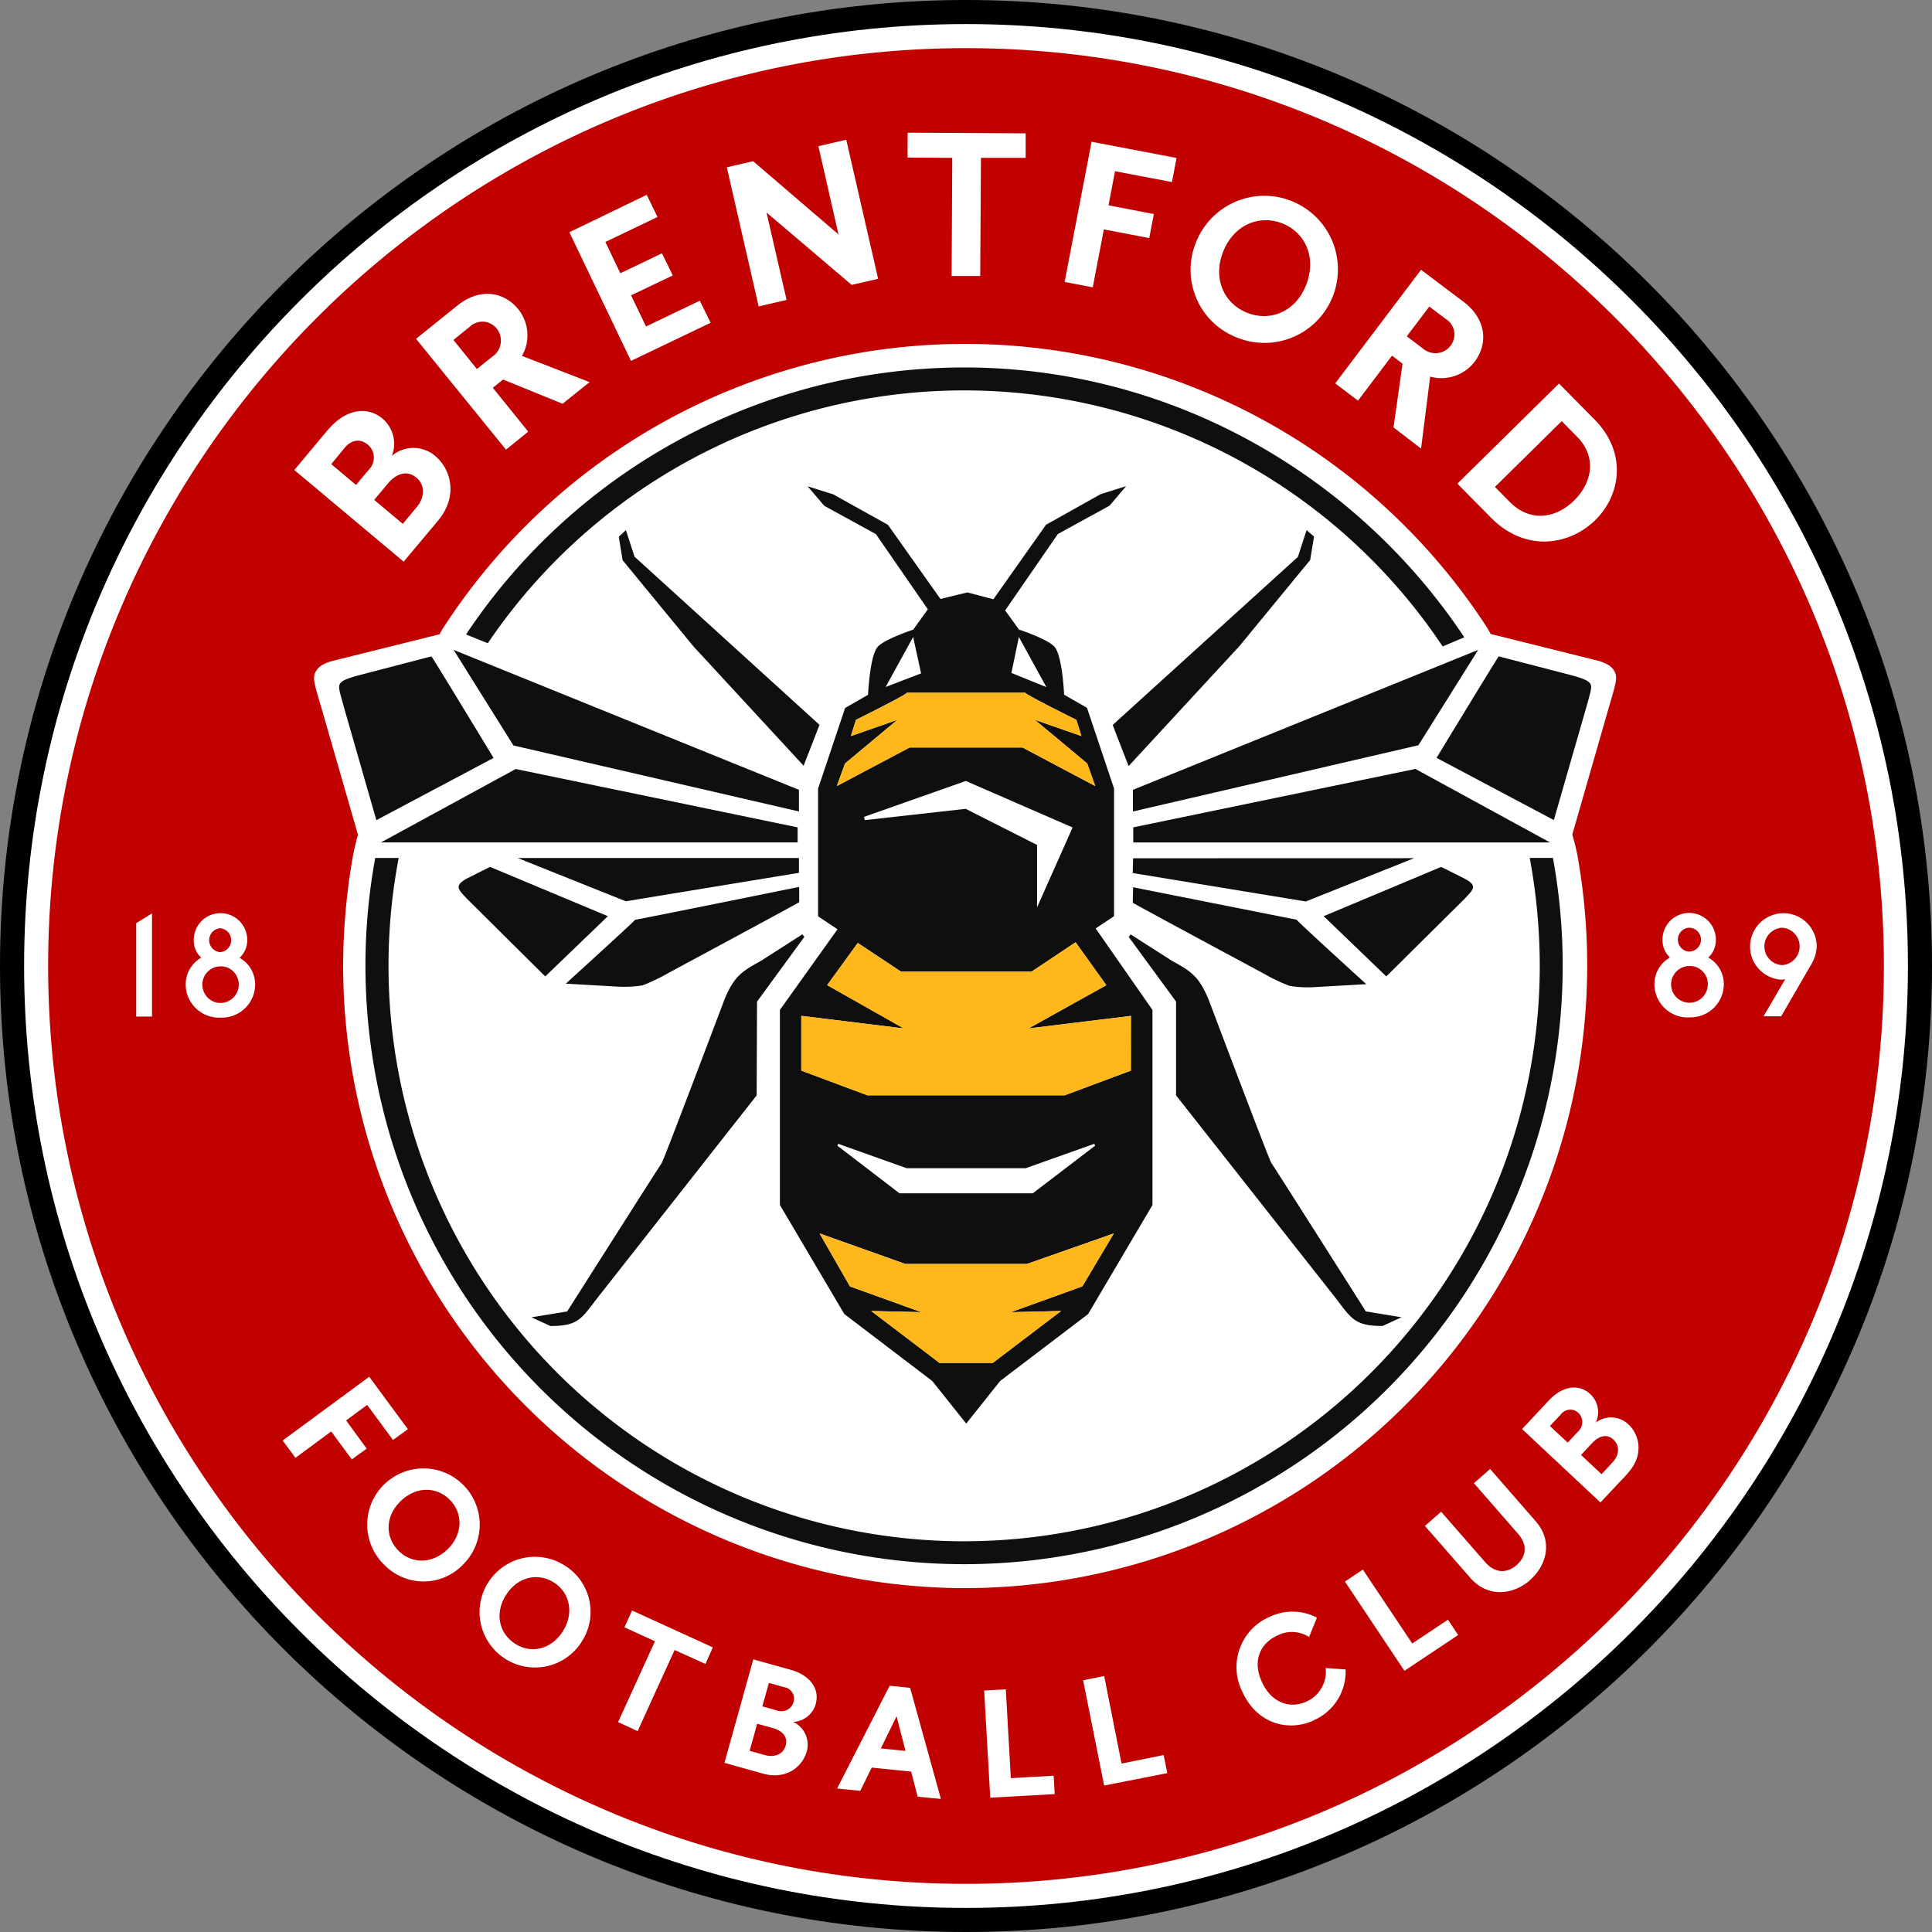 <svg xmlns="http://www.w3.org/2000/svg" width="500" height="500" fill="none"><rect width="100%" height="100%" fill="#808080" stroke="none"/><path fill="#000" d="M250 500C112.17 500 0 387.85 0 250S112.16 0 250 0c137.86 0 250 112.15 250 250S387.85 500 250 500Z"/><path fill="#fff" d="M250 493.77C115.6 493.77 6.24 384.42 6.24 250 6.23 115.58 115.59 6.23 250.01 6.23c134.42 0 243.76 109.35 243.76 243.77 0 134.42-109.35 243.77-243.76 243.77Z"/><path fill="#0F0F0F" d="M401.9 222.03h-6a153.88 153.88 0 0 1 2.6 28 149.02 149.02 0 0 1-101.9 141.21 148.96 148.96 0 0 1-193.42-169.2h-6.06a154.84 154.84 0 0 0 33.4 127.06 155.02 155.02 0 0 0 119 55.71 154.96 154.96 0 0 0 118.98-55.7 154.98 154.98 0 0 0 33.4-127.08ZM249.52 95.1a154.9 154.9 0 0 0-128.91 69.1l5.63 2.27a148.86 148.86 0 0 1 247.12.82l5.6-2.36c-27.73-41.72-75.58-69.83-129.44-69.83Zm162 81.76v.05c-.48-.75-1.55-1.28-5.13-2.24l-18.51-4.8c-.13 0-16.09 26.26-16.09 26.26l30.34 16.1 8.56-29.73c1.05-3.89 1.4-4.79.83-5.64Zm-15.62 45.17a153.88 153.88 0 0 1 2.6 28 149.02 149.02 0 0 1-101.9 141.21 148.96 148.96 0 0 1-193.42-169.2h-6.06a154.84 154.84 0 0 0 33.4 127.06 155.02 155.02 0 0 0 119 55.71 154.96 154.96 0 0 0 118.98-55.7 154.98 154.98 0 0 0 33.4-127.08h-6ZM366.3 199l-73 15.12v3.91h107.86L366.31 199Zm-73.11 5.41.02 5.6 73.87-17.14 15.47-24.68-89.36 36.22Zm88.02 25.03c-.06-.64-.63-1.23-2.24-2.08l-5.97-3.01-30.42 12.76 16.2 15.58 20.14-19.96c1.4-1.48 2.35-2.37 2.3-3.29ZM179.95 118.3a148.85 148.85 0 0 1 193.41 49l5.6-2.37c-27.73-41.72-75.58-69.83-129.44-69.83a154.9 154.9 0 0 0-128.91 69.1l5.63 2.27a148.86 148.86 0 0 1 53.71-48.17Zm113.3 103.82-.1 3.82 44.8 7.36 28-11.2-72.7.02Zm51 112c5.47 6.79 5.6 9.04 13.56 9.04l4.9-2.25-9.23-1.52s-23.88-37.66-24.44-38.38c-.58-.76-16.13-42-16.13-42-2.64-6.58-4.88-7.71-9.6-10.35l-10.69-6.83-.5.65 12.25 16.72v24.28l39.88 50.65ZM327 251.93a47.55 47.55 0 0 0 6.7 3.2c2.19.37 4.4.48 6.62.33l13.27-.76s-18.01-16.38-18.01-16.68c-.8-.13-42.36-8.4-42.36-8.4l.05.04-.09 3.97c0 .14 33.82 18.3 33.82 18.3Zm-34.82-53.77 28.54-30.9 18.35-22.32 1-6.08-1.9-1.64-2.26 6.92-47.92 43.48c.13.42 4.09 10.59 4.09 10.59l.1-.05ZM241.3 357.41l8.77 11 8.76-11 22.77-17.33 16.66-28.23v-50.47l-14.7-21.1 4.75-3.17v-33.05l-7-20.88-5.92-3.4s-.42-9.78-2.4-12.29c-1.6-2.03-9.28-4.56-9.28-4.56l-3.58-4.95 13.64-19.77 13.38-7.34 4.28-5.04-6.58 2.07-14.12 7.91-13.62 19.28-6.72-1.77-7 1.7-13.59-19.2-14.16-7.89-6.6-2.07 4.3 5.04 13.37 7.33 13.44 19.47-3.8 5.26s-7.7 2.53-9.28 4.56c-1.97 2.5-2.4 12.3-2.4 12.3l-5.93 3.4-7 20.87v33.05l5.03 3.35-14.91 20.88v50.48l16.66 28.21 22.78 17.35Zm38.83-24.5-18.5 6.68 12.97-.31h.02l-17.68 13.44h-13.77l-17.68-13.44 12.95.3h.03l-18.5-6.67-7.84-13.69v-.01l22.2 7.9h31.45l22.47-7.89.03-.01-8.15 13.7Zm-12.82-24.08H232.8l-16.08-12.32.2-.5 17.75 6.32h30.8l17.76-6.32.2.5-16.12 12.32Zm-3.62-144 7.14 13-9.08-3.67 1.94-9.33Zm-27.35-.01 2.06 9.45-9.21 3.54 7.15-13Zm-17.64 32.76 13.51-11.26.05-.04-12.03 4.2h-.02l1.32-4.2s13-6.44 13.17-7h30.66v.02c.37.66 13.19 6.98 13.19 6.98l1.32 4.2-11.99-4.18-.07-.02 13.56 11.3 2.06 5.82v.02l-18.8-9.97-.02-.01h-29.2l-18.82 9.98 2.1-5.84Zm31.25 11.75-26.13 2.92-.23-.84 26.38-9.3 27.64 12.04-9.22 20.72v-16.2l-18.44-9.33Zm-42.56 53.57 26.43 3.24h.07l-19.8-11.2 7.9-10.89.02-.02 11.2 7.43h33.78l11.39-7.6 7.95 11.1-20.13 11.2 26.49-3.25h.01l-.01 14.16-17.14 6.4h-51.02l-17.14-6.4V262.9Zm4.69-75.32-47.86-43.51-2.23-6.86-1.83 1.7.99 6.07 18.31 22.28 28.52 30.9s3.96-10.16 4.1-10.58ZM156 334.14l39.82-50.65.1-24.27 12.25-16.76-.52-.65-10.68 6.84c-4.7 2.63-7 3.77-9.6 10.34 0 0-15.56 41.23-16.12 42v.02c-.56.75-24.47 38.4-24.47 38.4l-9.23 1.51 4.9 2.25c7.91 0 8.1-2.25 13.55-9.03Zm-9.57-79.57 13.26.76c2.2.14 4.43.03 6.62-.32 2.3-.9 4.55-1.97 6.69-3.21 0 0 33.83-18.2 33.83-18.31v-3.96s-41.8 8.49-42.42 8.49c-.19.38-17.98 16.55-17.98 16.55Zm15.54-21.32 44.8-7.36v-3.84h-72.8l28 11.2Zm44.8-23.24v-5.6l-89.37-36.22 15.48 24.74 73.89 17.08Zm-108.16 8h107.8v-3.89l-72.95-15.1L98.62 218Zm42.5 34.69 16.21-15.59-30.5-12.76-5.97 3c-1.53.86-2.08 1.45-2.13 2.1h-.04c0 .91.89 1.8 2.3 3.28l20.13 19.97Zm-43.7-40.45 30.33-16.1s-15.94-26.28-16.09-26.28l-18.5 4.82c-3.57.95-4.64 1.48-5.14 2.24-.5.75-.24 1.68.85 5.51v.07l8.54 29.74Zm314.1-35.39v.05c-.48-.75-1.55-1.28-5.13-2.24l-18.51-4.8c-.13 0-16.09 26.26-16.09 26.26l30.34 16.1 8.56-29.73c1.05-3.89 1.4-4.79.83-5.64Zm-15.62 45.17a153.88 153.88 0 0 1 2.6 28 149.02 149.02 0 0 1-101.9 141.21 148.96 148.96 0 0 1-193.42-169.2h-6.06a154.84 154.84 0 0 0 33.4 127.06 155.02 155.02 0 0 0 119 55.71 154.96 154.96 0 0 0 118.98-55.7 154.98 154.98 0 0 0 33.4-127.08h-6ZM366.3 199l-73 15.12v3.91h107.86L366.31 199Zm-73.11 5.41.02 5.6 73.87-17.14 15.47-24.68-89.36 36.22Zm88.02 25.03c-.06-.64-.63-1.23-2.24-2.08l-5.97-3.01-30.42 12.76 16.2 15.58 20.14-19.96c1.4-1.48 2.35-2.37 2.3-3.29ZM179.95 118.3a148.85 148.85 0 0 1 193.41 49l5.6-2.37c-27.73-41.72-75.58-69.83-129.44-69.83a154.9 154.9 0 0 0-128.91 69.1l5.63 2.27a148.86 148.86 0 0 1 53.71-48.17Zm113.3 103.82-.1 3.82 44.8 7.36 28-11.2-72.7.02Zm51 112c5.47 6.79 5.6 9.04 13.56 9.04l4.9-2.25-9.23-1.52s-23.88-37.66-24.44-38.38c-.58-.76-16.13-42-16.13-42-2.64-6.58-4.88-7.71-9.6-10.35l-10.69-6.83-.5.65 12.25 16.72v24.28l39.88 50.65ZM327 251.93a47.55 47.55 0 0 0 6.7 3.2c2.19.37 4.4.48 6.62.33l13.27-.76s-18.01-16.38-18.01-16.68c-.8-.13-42.36-8.4-42.36-8.4l.05.04-.09 3.97c0 .14 33.82 18.3 33.82 18.3Zm-34.82-53.77 28.54-30.9 18.35-22.32 1-6.08-1.9-1.64-2.26 6.92-47.92 43.48c.13.42 4.09 10.59 4.09 10.59l.1-.05ZM241.3 357.41l8.77 11 8.76-11 22.77-17.33 16.66-28.23v-50.47l-14.7-21.1 4.75-3.17v-33.05l-7-20.88-5.92-3.4s-.42-9.78-2.4-12.29c-1.6-2.03-9.28-4.56-9.28-4.56l-3.58-4.95 13.64-19.77 13.38-7.34 4.28-5.04-6.58 2.07-14.12 7.91-13.62 19.28-6.72-1.77-7 1.7-13.59-19.2-14.16-7.89-6.6-2.07 4.3 5.04 13.37 7.33 13.44 19.47-3.8 5.26s-7.7 2.53-9.28 4.56c-1.97 2.5-2.4 12.3-2.4 12.3l-5.93 3.4-7 20.87v33.05l5.03 3.35-14.91 20.88v50.48l16.66 28.21 22.78 17.35Zm38.83-24.5-18.5 6.68 12.97-.31h.02l-17.68 13.44h-13.77l-17.68-13.44 12.95.3h.03l-18.5-6.67-7.84-13.69v-.01l22.2 7.9h31.45l22.47-7.89.03-.01-8.15 13.7Zm-12.82-24.08H232.8l-16.08-12.32.2-.5 17.75 6.32h30.8l17.76-6.32.2.5-16.12 12.32Zm-3.62-144 7.14 13-9.08-3.67 1.94-9.33Zm-27.35-.01 2.06 9.45-9.21 3.54 7.15-13Zm-17.64 32.76 13.51-11.26.05-.04-12.03 4.2h-.02l1.32-4.2s13-6.44 13.17-7h30.66v.02c.37.66 13.19 6.98 13.19 6.98l1.32 4.2-11.99-4.18-.07-.02 13.56 11.3 2.06 5.82v.02l-18.8-9.97-.02-.01h-29.2l-18.82 9.98 2.1-5.84Zm31.25 11.75-26.13 2.92-.23-.84 26.38-9.3 27.64 12.04-9.22 20.72v-16.2l-18.44-9.33Zm-42.56 53.57 26.43 3.24h.07l-19.8-11.2 7.9-10.89.02-.02 11.2 7.43h33.78l11.39-7.6 7.95 11.1-20.13 11.2 26.49-3.25h.01l-.01 14.16-17.14 6.4h-51.02l-17.14-6.4V262.9Zm4.69-75.32-47.86-43.51-2.23-6.86-1.83 1.7.99 6.07 18.31 22.28 28.52 30.9s3.96-10.16 4.1-10.58ZM156 334.14l39.82-50.65.1-24.27 12.25-16.76-.52-.65-10.68 6.84c-4.7 2.63-7 3.77-9.6 10.34 0 0-15.56 41.23-16.12 42v.02c-.56.75-24.47 38.4-24.47 38.4l-9.23 1.51 4.9 2.25c7.91 0 8.1-2.25 13.55-9.03Zm-9.57-79.57 13.26.76c2.2.14 4.43.03 6.62-.32 2.3-.9 4.55-1.97 6.69-3.21 0 0 33.83-18.2 33.83-18.31v-3.96s-41.8 8.49-42.42 8.49c-.19.38-17.98 16.55-17.98 16.55Zm15.54-21.32 44.8-7.36v-3.84h-72.8l28 11.2Zm44.8-23.24v-5.6l-89.37-36.22 15.48 24.74 73.89 17.08Zm-108.16 8h107.8v-3.89l-72.95-15.1L98.62 218Zm42.5 34.69 16.21-15.59-30.5-12.76-5.97 3c-1.53.86-2.08 1.45-2.13 2.1h-.04c0 .91.89 1.8 2.3 3.28l20.13 19.97Zm-43.7-40.45 30.33-16.1s-15.94-26.28-16.09-26.28l-18.5 4.82c-3.57.95-4.64 1.48-5.14 2.24-.5.75-.24 1.68.85 5.51v.07l8.54 29.74Zm186.13 28.03 4.75-3.17v-33.05l-7-20.88-5.92-3.4s-.42-9.78-2.4-12.29c-1.6-2.03-9.28-4.56-9.28-4.56l-3.58-4.95 13.64-19.77 13.38-7.34 4.28-5.04-6.58 2.07-14.12 7.91-13.62 19.28-6.72-1.77-7 1.7-13.59-19.2-14.16-7.89-6.6-2.07 4.3 5.04 13.37 7.33 13.44 19.47-3.8 5.26s-7.7 2.53-9.28 4.56c-1.97 2.5-2.4 12.3-2.4 12.3l-5.93 3.4-7 20.87v33.05l5.03 3.35-14.91 20.88v50.48l16.66 28.21 22.78 17.35 8.77 11 8.76-11 22.77-17.33 16.66-28.23v-50.47l-14.7-21.1Zm-19.87-75.45 7.14 13-9.08-3.67 1.94-9.33Zm-27.35-.01 2.06 9.45-9.21 3.54 7.15-13Zm-17.64 32.76 13.51-11.26.05-.04-12.03 4.2h-.02l1.32-4.2s13-6.44 13.17-7h30.66v.02c.37.66 13.19 6.98 13.19 6.98l1.32 4.2-11.99-4.18-.07-.02 13.56 11.3 2.06 5.82v.02l-18.8-9.97-.02-.01h-29.2l-18.82 9.98 2.1-5.84Zm31.25 11.75-26.13 2.92-.23-.84 26.38-9.3 27.64 12.04-9.22 20.72v-16.2l-18.44-9.33Zm17.36 99.5h-34.51l-16.08-12.32.2-.5 17.75 6.32h30.8l17.76-6.32.2.5-16.12 12.32Zm12.82 24.08-18.5 6.68 12.97-.31h.02l-17.68 13.44h-13.77l-17.68-13.44 12.95.3h.03l-18.5-6.67-7.84-13.69v-.01l22.2 7.9h31.45l22.47-7.89.03-.01-8.15 13.7Zm12.56-55.84-17.14 6.4h-51.02l-17.14-6.4V262.9l26.43 3.24h.07l-19.8-11.2 7.9-10.89.02-.02 11.2 7.43h33.78l11.39-7.6 7.95 11.1-20.13 11.2 26.49-3.25h.01l-.01 14.16Zm-128.47-133-2.23-6.86-1.83 1.7.99 6.07 18.31 22.28 28.52 30.9s3.96-10.16 4.1-10.58l-47.86-43.51Zm43.45 97.74-10.68 6.84c-4.7 2.63-7 3.77-9.6 10.34 0 0-15.56 41.23-16.12 42v.02c-.56.75-24.47 38.4-24.47 38.4l-9.23 1.51 4.9 2.25c7.91 0 8.1-2.25 13.55-9.03l39.82-50.65.1-24.27 12.25-16.76-.52-.65Zm145.82 97.58s-23.88-37.66-24.44-38.38c-.58-.76-16.13-42-16.13-42-2.64-6.58-4.88-7.71-9.6-10.35l-10.69-6.83-.5.65 12.25 16.72v24.28l39.88 50.65c5.47 6.78 5.6 9.03 13.56 9.03l4.9-2.25-9.23-1.52Zm-15.33-202.18-2.25 6.92-47.92 43.48c.13.42 4.09 10.59 4.09 10.59l.1-.05 28.54-30.9 18.35-22.32 1-6.08-1.9-1.64Zm-173.73 100.8c-.19.39-17.98 16.56-17.98 16.56l13.26.76c2.2.14 4.43.03 6.62-.32 2.3-.9 4.55-1.97 6.69-3.21 0 0 33.83-18.2 33.83-18.31v-3.96s-41.8 8.49-42.42 8.49Zm-30.44-15.96 28 11.2 44.8-7.36v-3.84h-72.8Zm-16.57-53.86 15.48 24.74 73.89 17.08v-5.6l-89.37-36.22Zm9.43 56.16-5.98 3c-1.53.86-2.08 1.45-2.13 2.1h-.04c0 .91.89 1.8 2.3 3.28l20.13 19.97 16.21-15.59-30.5-12.76Zm252.13 3-5.97-3-30.42 12.76 16.2 15.58 20.14-19.96c1.4-1.48 2.35-2.37 2.3-3.29-.07-.64-.64-1.23-2.25-2.08Zm-43.4 10.66c-.8-.13-42.36-8.4-42.36-8.4l.05.04-.09 3.97c0 .14 33.82 18.3 33.82 18.3a47.55 47.55 0 0 0 6.7 3.2c2.19.37 4.4.48 6.62.33l13.27-.76s-18.01-16.38-18.01-16.68Zm-42.31-15.89-.1 3.82 44.8 7.36 28-11.2-72.7.02Zm-159.79-23.1L98.62 218h107.8v-3.88l-72.95-15.1Zm-21.8-29.15-18.52 4.82c-3.56.95-4.63 1.48-5.13 2.24-.5.75-.24 1.68.85 5.51v.07l8.54 29.74 30.34-16.1s-15.94-26.28-16.09-26.28Zm299.85 7v.04c-.48-.75-1.55-1.28-5.13-2.24l-18.51-4.8c-.13 0-16.09 26.26-16.09 26.26l30.34 16.1 8.56-29.73c1.05-3.89 1.4-4.79.83-5.64ZM366.31 199l-73.02 15.12v3.91h107.87L366.31 199Zm-73.12 5.41.02 5.6 73.87-17.14 15.47-24.68-89.36 36.22Z"/><path fill="#FFB81C" d="m218.7 197.6 13.55-11.29-12.03 4.2 1.3-4.2s13-6.4 13.18-7h30.7c.2.56 13.19 7 13.19 7l1.31 4.2-12.05-4.2 13.55 11.3 2.07 5.83-18.83-9.98h-29.2l-18.88 9.98 2.13-5.83h.01Zm69.54 121.62-22.5 7.91H234.3l-22.2-7.91 7.85 13.7 18.5 6.68-12.99-.3 17.68 13.44h13.77l17.7-13.44-13 .3 18.5-6.68 8.14-13.7Zm4.44-56.3-26.51 3.25 20.14-11.2-7.95-11.12-11.44 7.63h-33.75l-11.2-7.44-7.92 10.92 19.8 11.2-26.5-3.25v14.16l17.13 6.4h51.03l17.16-6.4.01-14.15Z"/><path fill="#C10000" d="M107.73 123.6c-2.42-2.03-5.2-.97-7.21 1.39l-3.68 4.38 7.4 6.2 3.5-4.2c2.13-2.46 2.44-5.73 0-7.79v.01Zm120.24 328.89 6.38.64-2.32-8.95-4.06 8.3Zm-25.08-15.85-3.9-1.1-1.7 6.07 3.78 1.05c.43.16.89.23 1.35.2a3.2 3.2 0 0 0 2.35-1.21 3.22 3.22 0 0 0 .69-2.49 3.02 3.02 0 0 0-2.57-2.53ZM89.18 115.92l-3.46 4.2 6.42 5.38 3.36-4a4.46 4.46 0 0 0 1.25-3.3 4.38 4.38 0 0 0-1.58-3.14c-2.32-1.94-4.68-.78-5.99.86Zm-32.2 130.49a3.1 3.1 0 0 0 0-6.18 3.1 3.1 0 0 0 0 6.18Zm86.35 163.13c-4.06-2.57-9.31-1.57-12.37 3.25-3.07 4.82-1.73 9.95 2.34 12.6 4.07 2.65 9.31 1.57 12.35-3.2 3.04-4.78 1.75-10.06-2.31-12.65Zm56.83 37.73-4.2-1.16-1.96 7 3.94 1.1c2.41.68 4.73-.12 5.38-2.44.64-2.33-.89-3.86-3.17-4.5h.01ZM56.98 250.1a4.7 4.7 0 0 0-4.29 3 4.77 4.77 0 0 0 3.53 6.4 4.77 4.77 0 0 0 2.65-9.1 4.55 4.55 0 0 0-1.88-.3h-.01Zm71.57-165.05a4.77 4.77 0 0 0-3.4-1.8 4.83 4.83 0 0 0-3.6 1.33l-4.2 3.4 6.07 7.52 3.97-3.2a4.91 4.91 0 0 0 2.18-3.38 4.93 4.93 0 0 0-1.02-3.87Zm278.84 44.47c4.6-4.54 5.99-11.2.75-16.5l-3.97-4.04-17.28 17.04 3.83 3.88c5.36 5.41 12.05 4.19 16.67-.38Zm29.73 116.75a3.09 3.09 0 0 0 0-6.18 3.1 3.1 0 0 0-2.06 5.2c.54.58 1.27.93 2.06.98Zm0 3.74a4.75 4.75 0 1 0 4.86 4.8 4.59 4.59 0 0 0-1.38-3.46 4.58 4.58 0 0 0-3.47-1.34h-.01Zm24.08-9.91a4.86 4.86 0 0 0-4.58 4.83 4.85 4.85 0 0 0 4.59 4.84 4.85 4.85 0 0 0 0-9.68ZM375.43 89.42a4.7 4.7 0 0 0-1.23-6.84l-4.3-3.24-5.82 7.7 4.09 3.1a5.04 5.04 0 0 0 3.79 1.24 4.9 4.9 0 0 0 3.47-1.94v-.02Zm-52.86-8.55c5.9 2.46 12.6 0 15.4-7 2.8-7 0-13.48-5.85-15.95-5.85-2.46-12.6 0-15.48 7-2.88 7 .03 13.5 5.94 15.95Z"/><path fill="#C10000" d="M250.01 12.46C119.03 12.46 12.46 119.01 12.46 250c0 130.98 106.56 237.54 237.55 237.54S487.55 380.98 487.55 250 380.99 12.46 250 12.46Zm162.66 96.1c8.54 8.68 6.72 19.6.23 26-6.47 6.4-17.91 8.68-27.13-.67l-8.6-8.72 26.3-25.91 9.2 9.31Zm-33.94-30.48c5.93 4.45 6.45 10.83 2.9 15.54a10.84 10.84 0 0 1-11.5 3.84l-2.36 18.63-7.13-5.47 2.34-16.5-2.73-2.07-8.8 11.64-5.9-4.47 22.22-29.4 10.96 8.26Zm-68.93-16a19 19 0 0 1 28.21-8.04 19 19 0 0 1 7.84 19.56 19.01 19.01 0 0 1-25.95 13.67 18.74 18.74 0 0 1-10.43-10.44 18.81 18.81 0 0 1 .33-14.76Zm-27.3-25.4 22 4.2-1.21 6.23-14.72-2.8-1.69 8.82 11.74 2.26-1.2 6.22-11.74-2.25-2.88 15-7.27-1.4 6.97-36.28Zm-47.6-2.34 30.54.17v6.34h-11.57l-.19 30.58h-7.4l.16-30.58-11.56-.07.02-6.44Zm-40 7.37L217 60.66l-5.2-22.83 7.21-1.66 8.25 35.99-6.84 1.57-22.05-18.74 5.2 22.64-7.23 1.67-8.24-36 6.79-1.58Zm-27.53 8.72 2.8 5.73-13.5 6.46 3.87 8.1 10.78-5.16 2.8 5.72-10.8 5.16 3.87 8.05 13.92-6.66 2.8 5.7-20.61 9.87-15.95-33.3 20.02-9.68Zm-49 28.65c5.76-4.66 12.08-3.62 15.77.96a10.79 10.79 0 0 1 .95 12.07l17.51 6.78-7 5.6-15.4-6.27-2.66 2.14 9.17 11.35-5.76 4.66-23.28-28.68 10.7-8.62v.01Zm-33.6 32.28c4.81-5.76 10.44-6.17 14.14-3.08a8.5 8.5 0 0 1 2.49 9.7 8.65 8.65 0 0 1 11.2 0c4.2 3.5 6 10.52.73 16.8l-8.86 10.58-28.3-23.72 8.6-10.29v.01ZM39.34 263.08h-4.09v-24.16l4.09-2.54v26.7Zm17.67.29a8.66 8.66 0 0 1-8.23-5.18 8.57 8.57 0 0 1-.72-3.34 7.92 7.92 0 0 1 4.02-7 5.93 5.93 0 0 1-1.93-4.6 6.9 6.9 0 0 1 6.91-6.92 6.9 6.9 0 0 1 6.92 6.92 6.17 6.17 0 0 1-1.98 4.64 7.81 7.81 0 0 1 4.02 7 8.5 8.5 0 0 1-2.72 6.15 8.58 8.58 0 0 1-6.3 2.32h.02Zm37.9 111.53-3.86 2.8-5.33-7.24-9.26 6.83-3.3-4.49 22.4-16.5 10 13.57-3.85 2.8-6.69-9.08-5.44 4.02 5.32 7.3Zm4.4 29.94a14.5 14.5 0 0 1 2.31-22.43 14.55 14.55 0 0 1 18.09 22.63 14.08 14.08 0 0 1-10.24 4.24 14.17 14.17 0 0 1-10.15-4.44h-.02Zm51.06 20.3a14.28 14.28 0 0 1-14.62 6.15 14.38 14.38 0 0 1-11.33-11.12 14.32 14.32 0 0 1 21.75-15 14.09 14.09 0 0 1 6.39 14.75 14.23 14.23 0 0 1-2.2 5.22h.01Zm32.2 5.48-7.98-3.6-9.57 20.99-5.06-2.33 9.54-20.92-7.9-3.61 1.98-4.36 20.9 9.55-1.9 4.28Zm28.58 10.29a6.4 6.4 0 0 1-5.88 4.72 6.48 6.48 0 0 1 3.5 7.69c-1.1 3.94-5.34 7.36-11.27 5.7l-10.01-2.8 7.46-26.78 9.69 2.7c5.41 1.55 7.46 5.27 6.48 8.77h.03Zm26.33 24.07-1.68-6.49-10.2-1.04-2.95 6.02-6.01-.6 13.6-26.6 5.3.54 7.96 28.75-6.01-.58Zm12.32-53.97a161.19 161.19 0 0 1-161-161c.03-9.55.87-19.07 2.54-28.48.5-2.69 1.3-5.5 1.3-5.5l-9.18-31.88c-1.98-6.83-2.8-8.72-1.67-10.48.44-.7 1.22-1.83 4.4-2.66l27.59-6.87.54-1.03A160.86 160.86 0 0 1 249.47 89a160.96 160.96 0 0 1 135.45 73.53l.86 1.54 27.57 6.87c3.18.84 3.98 1.97 4.4 2.67 1.08 1.76.3 3.63-1.67 10.47l-9.17 31.9s.94 3.14 1.4 5.81A161.18 161.18 0 0 1 249.76 411h.04Zm6.48 54.25-1.58-27.75 5.6-.31 1.3 22.99 11.09-.64.26 4.76-16.68.94h.01Zm29.47-3.16-5.44-27.24 5.45-1.1 4.5 22.65 10.9-2.2.93 4.68-16.34 3.21Zm54.14-16.8c-6.72 2.98-14.75.68-18.42-7.59a14.08 14.08 0 0 1-.56-11.23 14.13 14.13 0 0 1 7.8-8.1 13.7 13.7 0 0 1 12.12.26l-2.05 5.02a8.14 8.14 0 0 0-8.06-.45c-4.33 1.92-6.74 6.26-4.2 11.95 2.41 5.44 7.2 7.16 11.52 5.24a8.5 8.5 0 0 0 5.05-8.72l5.15.37a13.73 13.73 0 0 1-8.37 13.21l.03.03v.01Zm23.58-12.89-15.4-23.1 4.64-3.1 12.78 19.13 9.24-6.16 2.65 3.96-13.91 9.27Zm32.49-23.45c-4.2 3.67-10.74 4.72-15.4-.56l-11.79-13.49 4.2-3.67 11.4 13.05c2.7 3.08 5.8 2.8 8.12.76 2.33-2.04 3.1-5 .34-8.15l-11.38-13.05 4.2-3.67 11.77 13.5c4.66 5.33 2.72 11.59-1.48 15.26l.03.03-.01-.01Zm25.35-27.7-7.11 7.58-20.29-19 6.86-7.33c3.88-4.2 8.12-4.2 10.77-1.73a6.38 6.38 0 0 1 1.46 7.39 6.5 6.5 0 0 1 8.4.43c3.01 2.77 4.08 8.12-.13 12.63l.03.03h.01Zm15.83-117.95a8.56 8.56 0 0 1-6.28-2.36 8.68 8.68 0 0 1-2.7-6.15 7.9 7.9 0 0 1 4.02-7 6.16 6.16 0 0 1-1.93-4.63 6.9 6.9 0 0 1 6.91-6.9 6.91 6.91 0 0 1 6.43 9.44c-.35.8-.85 1.52-1.49 2.11a7.85 7.85 0 0 1 4.02 7 8.6 8.6 0 0 1-9.02 8.46l.03.03h.01Zm23.8-.3h-4.53l5.6-9.58c-.37.07-.74.1-1.12.11a8.67 8.67 0 0 1-7.5-5.75 8.64 8.64 0 0 1 11.6-10.74 8.6 8.6 0 0 1 5.17 7.9 10 10 0 0 1-1.6 4.96l-7.6 13.11h-.01Z"/><path fill="#C10000" d="M408.45 365.63a3.01 3.01 0 0 0-3.58-.4c-.37.22-.7.51-.95.85l-2.8 2.97 4.6 4.3 2.69-2.87a3.34 3.34 0 0 0 .82-3.74c-.18-.42-.44-.8-.78-1.1ZM103.7 388.49c-4.08 3.93-4.02 9.28-.67 12.73 3.34 3.46 8.69 3.7 12.76-.23 4.07-3.94 4.03-9.32.69-12.77-3.35-3.46-8.7-3.7-12.78.26Zm308.41-15.09-2.94 3.15 5.31 4.96 2.8-3c1.7-1.82 2.07-4.2.32-5.9-1.75-1.68-3.88-.94-5.49.8Z"/></svg>